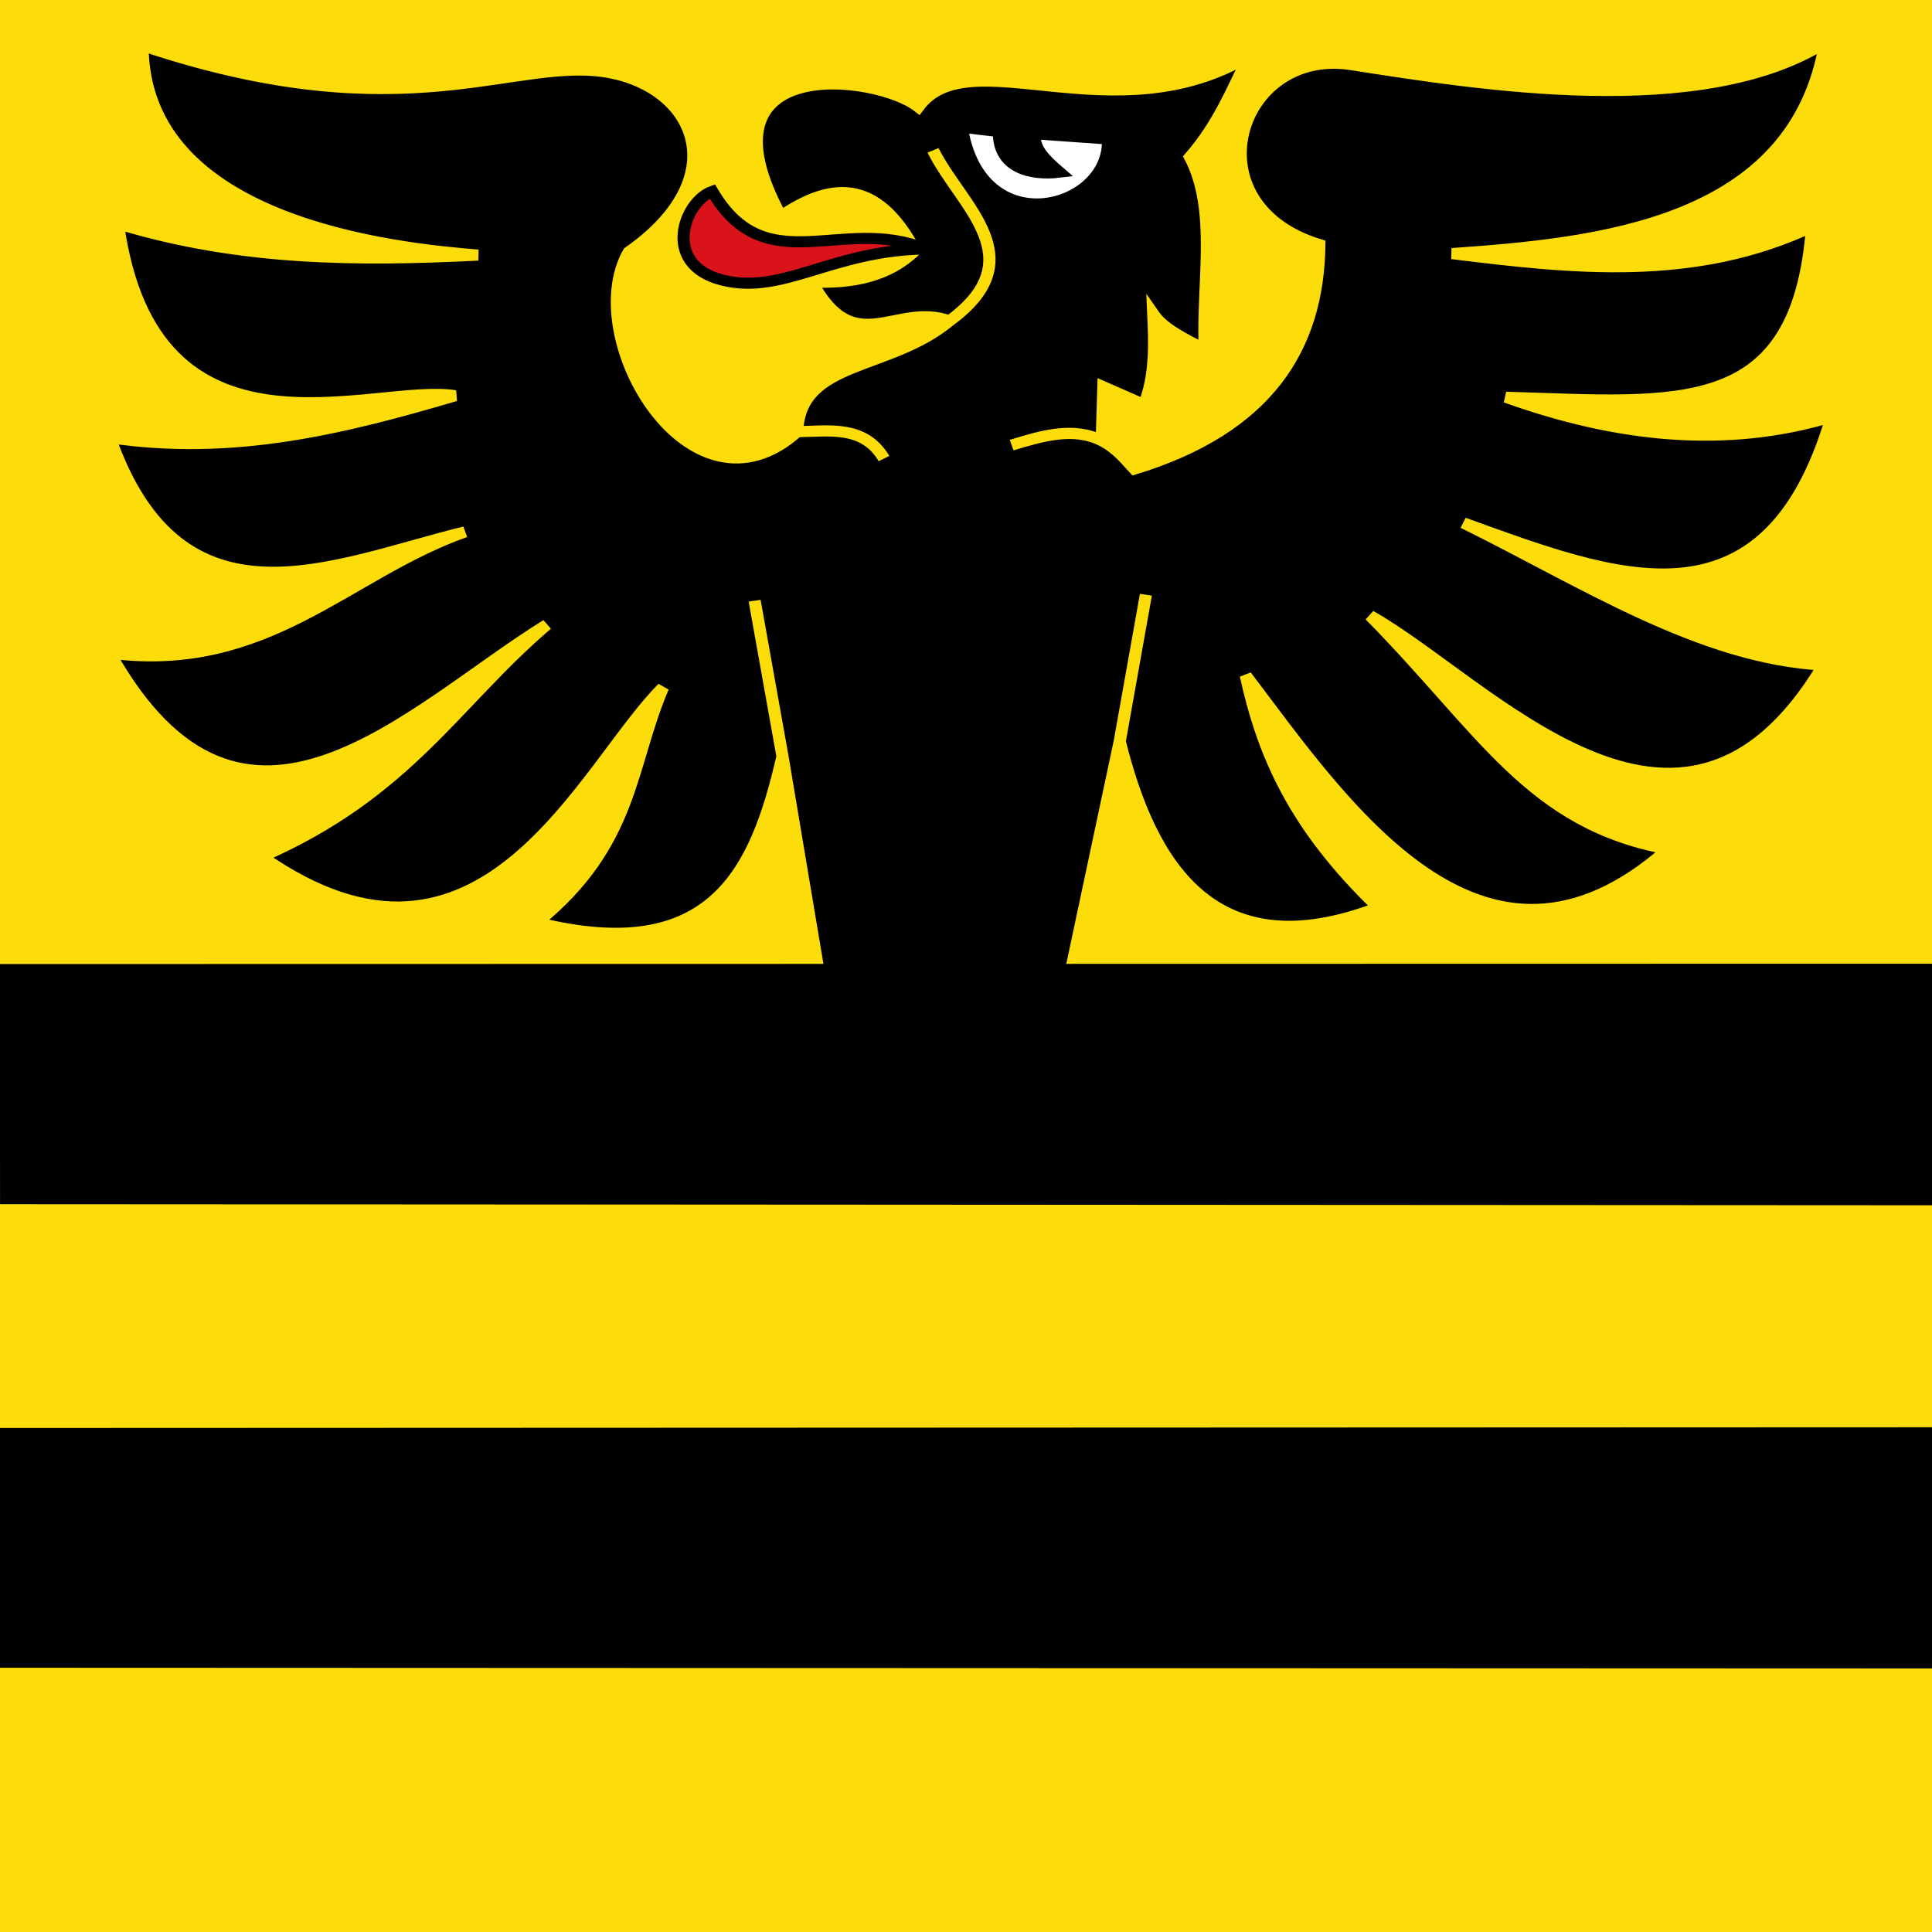<?xml version="1.0" encoding="UTF-8" standalone="no"?>
<!-- Created with Inkscape (http://www.inkscape.org/) -->

<svg
   xmlns:dc="http://purl.org/dc/elements/1.1/"
   xmlns:cc="http://creativecommons.org/ns#"
   xmlns:rdf="http://www.w3.org/1999/02/22-rdf-syntax-ns#"
   xmlns:svg="http://www.w3.org/2000/svg"
   xmlns="http://www.w3.org/2000/svg"
   xmlns:xlink="http://www.w3.org/1999/xlink"
   xmlns:sodipodi="http://sodipodi.sourceforge.net/DTD/sodipodi-0.dtd"
   xmlns:inkscape="http://www.inkscape.org/namespaces/inkscape"
   version="1.1"
   id="svg2"
   width="254"
   height="254"
   viewBox="0 0 254 254"
   sodipodi:docname="CHE Attinghausen Flag.svg"
   inkscape:version="0.92.3 (2405546, 2018-03-11)">
  <rect x="0" y="0" width="254" height="254" fill="#333333" stroke="none"/>
  <defs
     id="defs6">
    <linearGradient
       id="linearGradient2893">
      <stop
         id="stop2895"
         offset="0"
         style="stop-color: rgb(255, 255, 255); stop-opacity: 0.314;" />
      <stop
         style="stop-color: rgb(255, 255, 255); stop-opacity: 0.251;"
         offset="0.19"
         id="stop2897" />
      <stop
         id="stop2901"
         offset="0.6"
         style="stop-color: rgb(107, 107, 107); stop-opacity: 0.125;" />
      <stop
         id="stop2899"
         offset="1"
         style="stop-color: rgb(0, 0, 0); stop-opacity: 0.125;" />
    </linearGradient>
    <radialGradient
       r="300"
       fy="579.933"
       fx="858.042"
       cy="579.933"
       cx="858.042"
       gradientTransform="matrix(1.215,0,0,1.267,-839.192,-490.489)"
       gradientUnits="userSpaceOnUse"
       id="radialGradient3236"
       xlink:href="#linearGradient2893" />
  </defs>
  <sodipodi:namedview
     pagecolor="#ffffff"
     bordercolor="#666666"
     borderopacity="1"
     objecttolerance="10"
     gridtolerance="10"
     guidetolerance="10"
     inkscape:pageopacity="0"
     inkscape:pageshadow="2"
     inkscape:window-width="1920"
     inkscape:window-height="1017"
     id="namedview4"
     showgrid="false"
     inkscape:zoom="1.8582677"
     inkscape:cx="237.32974"
     inkscape:cy="109.03395"
     inkscape:window-x="-8"
     inkscape:window-y="-8"
     inkscape:window-maximized="1"
     inkscape:current-layer="svg2" />
  <g
     id="g965"
     transform="matrix(0.408,0,0,0.373,5.041,-1.653)">
    <g
       transform="translate(712.517,55.87)"
       style="display:inline"
       id="layer1">
      <path
         style="fill:#fcdd09;fill-opacity:1;stroke:none;stroke-width:8.867"
         id="path1245"
         d="M -724.88,-51.436 V 629.745 h 622.877 V -51.436 Z"
         class="st0"
         inkscape:connector-curvature="0"
         sodipodi:nodetypes="ccccc" />
    </g>
    <g
       transform="translate(712.517,55.87)"
       style="display:inline"
       id="layer2">
      <g
         transform="matrix(3.903,0,0,3.903,-3088.261,-2281.812)"
         id="g7112">
        <path
           style="fill:#000000;fill-opacity:1;fill-rule:evenodd;stroke:#fcdd09;stroke-width:1;stroke-linecap:round;stroke-linejoin:miter;stroke-miterlimit:4;stroke-dasharray:none;stroke-opacity:1"
           d="m 697.976,638.406 2.16,-13.246 -2.16,13.246 c 2.482,10.878 7.606,20.765 21.348,15 -7.021,-7.388 -9.519,-13.902 -10.942,-20.947 8.029,11.582 19.544,30.516 34.86,15.676 -11.373,-2.281 -15.214,-10.687 -24.594,-21.082 9.726,5.988 25.624,26.067 37.435,4.459 -10.174,-0.579 -19.892,-7.542 -29.73,-12.836 12.415,4.893 25.013,10.441 30.406,-9.594 -8.771,2.905 -17.763,1.821 -26.894,-1.758 14.353,0.465 24.064,1.98 25.27,-15.406 -9.678,4.993 -19.699,3.793 -29.729,2.435 11.908,-0.925 28.309,-2.577 30.812,-19.058 -10.225,7.059 -28.628,3.775 -39.123,1.993 -9.431,-1.601 -13.499,12.635 -2.635,16.253 -0.105,9.416 -4.359,16.618 -15.271,20.27 -0.769,-0.9 -1.418,-1.841 -2.701,-2.57 -2.351,-1.261 -4.912,-0.424 -7.435,0.406 2.478,-0.835 5.092,-1.691 7.435,-0.406 L 696.623,606.381 700,608 c 0.946,-2.725 0.857,-5.449 0.744,-8.174 0.818,1.298 2.564,2.225 4.256,3.174 -0.263,-5.855 1.124,-12.471 -1.217,-17.367 2.41,-3.04 3.474,-6.081 4.869,-9.121 -11.147,7.293 -23.124,-1.567 -27.299,4.594 -3.448,-2.955 -18.727,-4.924 -11.353,9.869 3.988,-2.951 7.806,-3.617 11.078,3.106 -2.229,2.365 -5.205,2.987 -8.512,2.836 3.509,7.134 6.989,1.745 11.353,3.517 7.083,-5.673 0.906,-10.4 -1.353,-15.406 2.224,4.996 8.44,9.738 1.353,15.406 -4.982,4.545 -12.378,3.523 -12.565,10 2.595,-0.043 5.501,-0.633 7.16,2.43 -1.651,-3.046 -4.532,-2.463 -7.16,-2.43 -8.744,8.616 -17.957,-8.422 -13.918,-16.217 8.839,-6.765 5.541,-14.718 -1.505,-16.192 -7.825,-1.638 -16.697,5.593 -38.631,-2.459 0.034,16.023 20.915,18.326 27.701,18.922 -9.776,0.529 -19.598,0.546 -29.73,-2.84 2.91,23.003 21.116,14.333 27.836,15.541 -9.116,2.936 -18.327,5.46 -28.508,3.783 5.844,18.093 18.397,11.45 29.319,8.512 -9.721,3.74 -16.31,12.805 -29.324,10.947 11.006,21.456 24.801,5.08 36.082,-2.565 -7.585,7.055 -11.454,15.171 -23.517,20.947 18.248,14.002 26.545,-8.122 33.111,-15.271 -2.788,7.072 -2.42,14.145 -10.406,21.217 14.601,3.964 18.108,-4.749 20.27,-15 l -2.299,-14.058 2.299,14.058 3.106,20.239 h 20.541 z"
           id="path2259"
           inkscape:connector-curvature="0" />
        <path
           style="fill:#ffffff;fill-rule:evenodd;stroke:#000000;stroke-width:1px;stroke-linecap:butt;stroke-linejoin:miter;stroke-opacity:1"
           d="M 684.933,582.934 688,583.333 c -0.059,3.318 2.675,3.977 5,3.667 -1.166,-1.093 -2.232,-2.199 -2,-3.467 L 697,584 c 0.313,6.355 -10.512,9.589 -12.067,-1.066 z"
           id="path3232"
           inkscape:connector-curvature="0" />
        <path
           style="fill:#da121a;fill-opacity:1;fill-rule:evenodd;stroke:#000000;stroke-width:1px;stroke-linecap:butt;stroke-linejoin:miter;stroke-opacity:1"
           d="m 681.934,593.933 c -6.905,-3.08 -13.151,3.055 -17.6,-5.2 -2.358,0.949 -4.187,6.6 0.799,8 5.011,1.407 9.024,-2.671 16.801,-2.8 z"
           id="path4203"
           inkscape:connector-curvature="0" />
      </g>
      <path
         d="m -724.909,288.358 0.051,84.638 622.999,0.383 0.032,-85.142 z m 0.011,163.524 -0.028,84.506 622.6,0.255 0.036,-85.016 z"
         class="st0"
         style="display:inline;fill:#000000;fill-opacity:1;stroke:none;stroke-width:8.99"
         id="path40432"
         inkscape:connector-curvature="0"
         sodipodi:nodetypes="cccccccccc" />
    </g>
    <g
       transform="translate(712.517,55.87)"
       style="display:inline"
       id="layer3" />
    <g
       transform="translate(712.517,55.87)"
       style="display:inline"
       id="layer4" />
  </g>
</svg>

